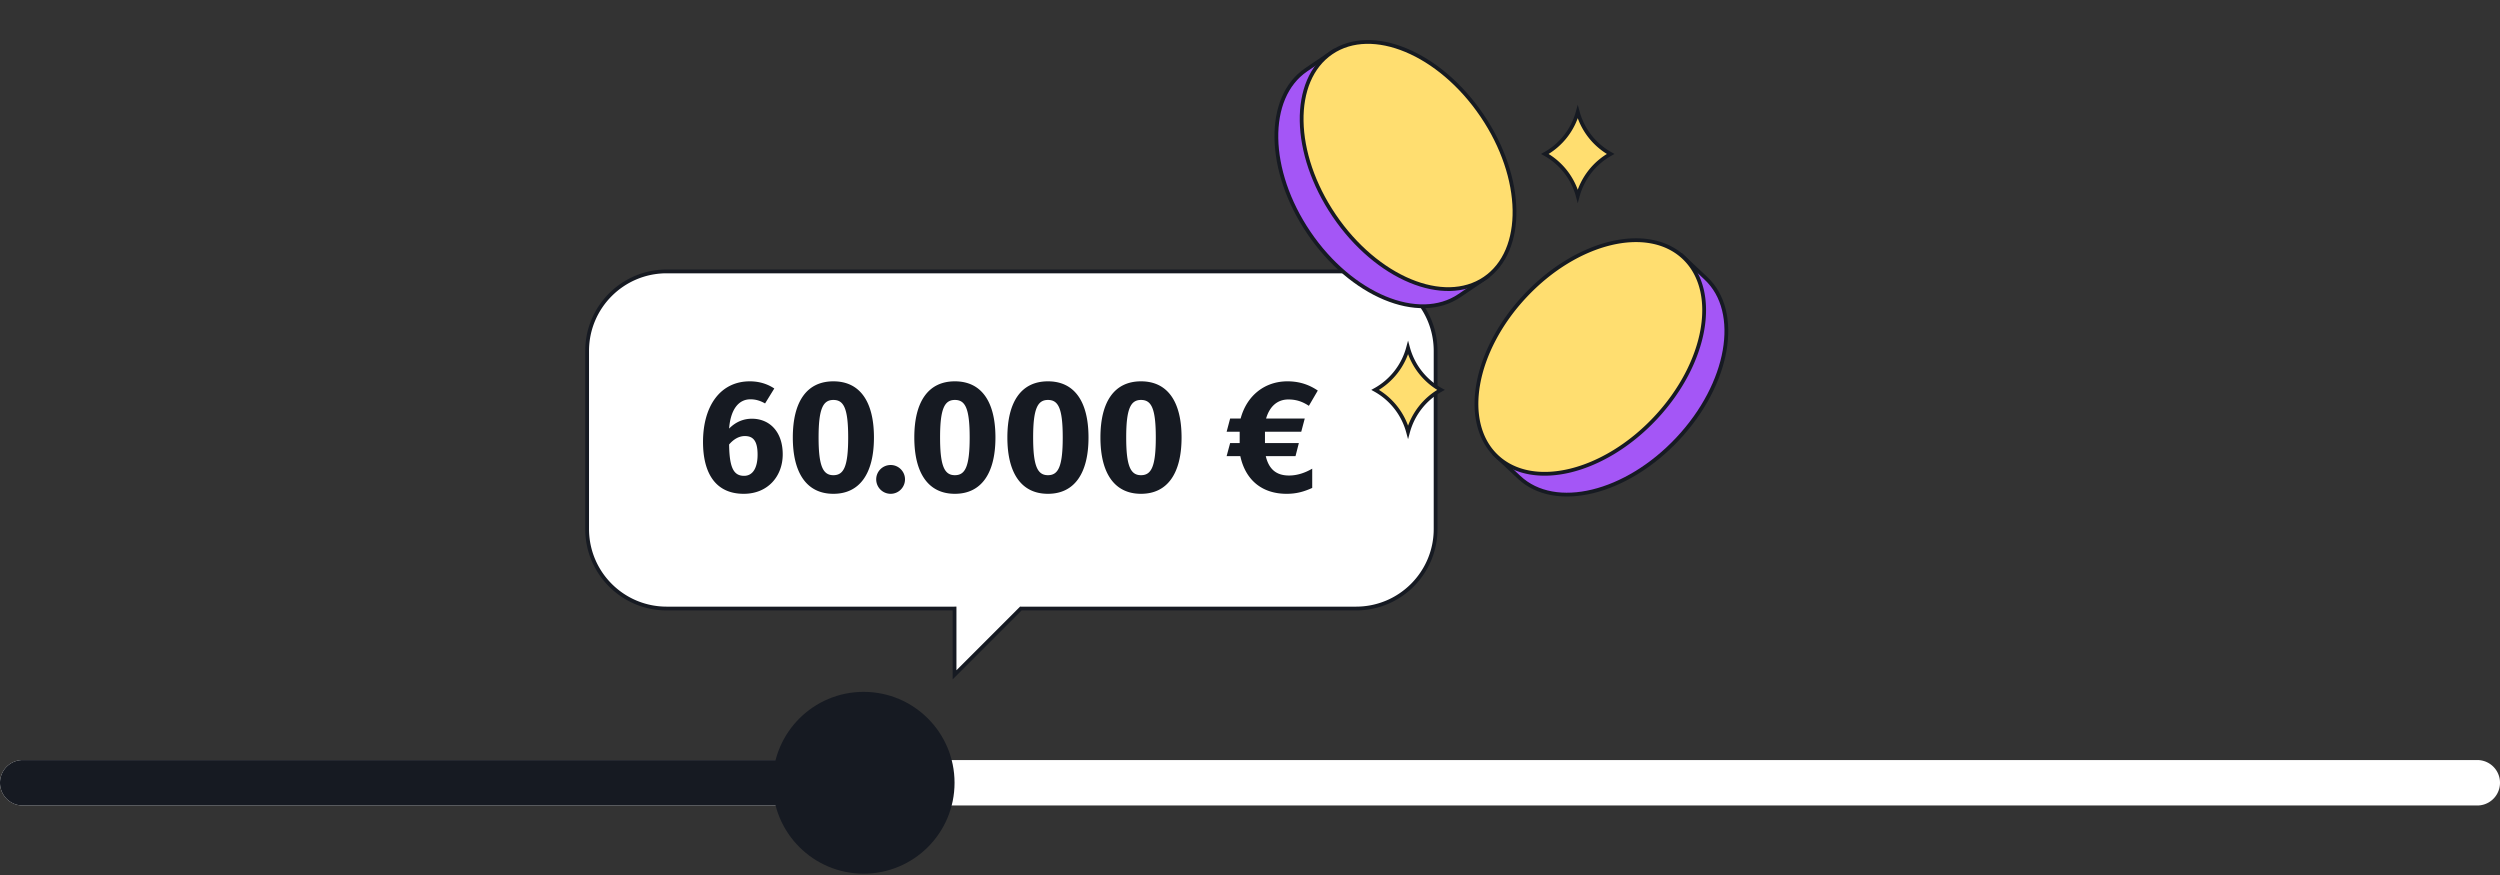 <svg xmlns="http://www.w3.org/2000/svg" fill="none" viewBox="0 0 660 231">
  <rect x="0" y="0" width="660" height="231" fill="#333333" stroke="none"/>
  <g clip-path="url(#a)">
    <path fill="#fff" fill-rule="evenodd" d="M176 71.651c-11.598 0-21 9.402-21 21v47c0 11.598 9.402 21 21 21h76v17.5l17.5-17.5H358c11.598 0 21-9.402 21-21v-47c0-11.598-9.402-21-21-21H176Z" clip-rule="evenodd"/>
    <path fill="#161A22" d="M252 160.651h.5v-.5h-.5v.5Zm0 17.5h-.5v1.207l.854-.853-.354-.354Zm17.5-17.5v-.5h-.207l-.147.147.354.353Zm-114-68c0-11.322 9.178-20.5 20.5-20.5v-1c-11.874 0-21.5 9.626-21.5 21.5h1Zm0 47v-47h-1v47h1Zm20.5 20.5c-11.322 0-20.5-9.178-20.5-20.5h-1c0 11.874 9.626 21.5 21.5 21.5v-1Zm76 0h-76v1h76v-1Zm.5 18v-17.5h-1v17.5h1Zm16.646-17.853-17.5 17.5.708.707 17.5-17.5-.708-.707Zm88.854-.147h-88.5v1H358v-1Zm20.5-20.5c0 11.322-9.178 20.5-20.5 20.5v1c11.874 0 21.5-9.626 21.5-21.5h-1Zm0-47v47h1v-47h-1Zm-20.5-20.5c11.322 0 20.5 9.178 20.5 20.5h1c0-11.874-9.626-21.5-21.5-21.5v1Zm-182 0h182v-1H176v1Zm22.49 38.39c4.662 0 8.148 3.402 8.148 9.408 0 5.796-3.948 10.416-10.29 10.416-7.518 0-10.752-5.544-10.752-13.692 0-9.618 4.662-16.002 12.348-16.002 2.688 0 4.83.798 6.468 1.89l-2.436 3.948c-1.176-.672-2.394-1.092-3.864-1.092-3.192 0-5.25 2.772-5.628 7.728 1.764-1.806 3.864-2.604 6.006-2.604Zm-2.058 15.078c2.394 0 3.57-2.226 3.57-5.586 0-3.654-1.176-4.914-3.36-4.914-1.512 0-2.94.798-4.158 2.226.084 5.922 1.092 8.274 3.948 8.274Zm23.581-24.948c6.972 0 10.71 5.292 10.71 14.826 0 9.492-3.738 14.868-10.71 14.868-6.972 0-10.71-5.376-10.71-14.868 0-9.534 3.738-14.826 10.71-14.826Zm0 4.914c-2.772 0-3.906 2.394-3.906 9.912 0 7.518 1.134 9.954 3.906 9.954 2.73 0 3.906-2.268 3.906-9.954 0-7.728-1.176-9.912-3.906-9.912Zm15.128 17.178c2.1 0 3.78 1.722 3.78 3.78 0 2.1-1.68 3.822-3.78 3.822a3.809 3.809 0 0 1-3.822-3.822c0-2.058 1.68-3.78 3.822-3.78Zm16.946-22.092c6.972 0 10.71 5.292 10.71 14.826 0 9.492-3.738 14.868-10.71 14.868-6.972 0-10.71-5.376-10.71-14.868 0-9.534 3.738-14.826 10.71-14.826Zm0 4.914c-2.772 0-3.906 2.394-3.906 9.912 0 7.518 1.134 9.954 3.906 9.954 2.73 0 3.906-2.268 3.906-9.954 0-7.728-1.176-9.912-3.906-9.912Zm24.568-4.914c6.972 0 10.71 5.292 10.71 14.826 0 9.492-3.738 14.868-10.71 14.868-6.972 0-10.71-5.376-10.71-14.868 0-9.534 3.738-14.826 10.71-14.826Zm0 4.914c-2.772 0-3.906 2.394-3.906 9.912 0 7.518 1.134 9.954 3.906 9.954 2.73 0 3.906-2.268 3.906-9.954 0-7.728-1.176-9.912-3.906-9.912Zm24.569-4.914c6.972 0 10.71 5.292 10.71 14.826 0 9.492-3.738 14.868-10.71 14.868-6.972 0-10.71-5.376-10.71-14.868 0-9.534 3.738-14.826 10.71-14.826Zm0 4.914c-2.772 0-3.906 2.394-3.906 9.912 0 7.518 1.134 9.954 3.906 9.954 2.73 0 3.906-2.268 3.906-9.954 0-7.728-1.176-9.912-3.906-9.912Zm38.441 24.78c-6.552 0-10.878-3.696-12.222-9.954h-3.612l.924-3.444h2.52v-2.982h-3.444l.924-3.486h2.772c1.638-6.132 6.426-9.828 12.348-9.828 3.444 0 5.964 1.05 8.022 2.436l-2.352 4.032c-1.722-1.134-3.36-1.68-5.418-1.68-2.688 0-4.872 1.596-5.88 5.04h10.206l-.924 3.486h-9.576v2.982h8.946l-.882 3.444h-7.854c.84 3.57 2.898 5.124 6.132 5.124 2.268 0 4.326-.756 6.132-1.806v5.082c-2.226 1.008-4.2 1.554-6.762 1.554Z"/>
    <path fill="#A456F6" fill-rule="evenodd" stroke="#161A22" stroke-miterlimit="10" d="M391.102 70.985c4.181-9.274 1.975-23.432-6.538-35.975-8.512-12.544-20.855-19.823-31.022-19.362l-1.454-2.146-7.259 4.923c-10.769 7.31-10.438 26.581.732 43.045 11.179 16.464 28.967 23.883 39.735 16.574l7.259-4.923-1.453-2.136Z" clip-rule="evenodd"/>
    <path fill="#FFDE70" stroke="#161A22" stroke-miterlimit="10" d="M391.971 73.516c10.767-7.308 10.435-26.582-.742-43.049s-28.966-23.891-39.733-16.583c-10.767 7.308-10.435 26.582.742 43.049s28.966 23.891 39.733 16.583Z"/>
    <path fill="#A456F6" fill-rule="evenodd" stroke="#161A22" stroke-miterlimit="10" d="M442.197 69.352c-9.966-2.046-23.301 3.208-33.669 14.267-10.368 11.05-14.769 24.696-12.092 34.512l-1.775 1.885 6.397 6.006c9.495 8.904 28.225 4.362 41.841-10.157 13.617-14.508 16.955-33.499 7.46-42.402l-6.397-6.006-1.765 1.895Z" clip-rule="evenodd"/>
    <path fill="#FFDE70" stroke="#161A22" stroke-miterlimit="10" d="M437.025 110.37c13.617-14.514 16.962-33.498 7.472-42.402-9.491-8.904-28.223-4.355-41.84 10.16-13.617 14.514-16.962 33.498-7.472 42.402 9.491 8.903 28.223 4.355 41.84-10.16ZM425.21 40.645a18.092 18.092 0 0 0-8.683 11.1 18.096 18.096 0 0 0-8.683-11.1 18.096 18.096 0 0 0 8.683-11.1 18.092 18.092 0 0 0 8.683 11.1Zm-44.789 62.287a18.14 18.14 0 0 0-8.693 11.099 18.09 18.09 0 0 0-8.683-11.099 18.096 18.096 0 0 0 8.683-11.1 18.145 18.145 0 0 0 8.693 11.1Z"/>
    <path fill="#fff" d="M0 206.651a6 6 0 0 1 6-6h648a6 6 0 0 1 0 12H6a6 6 0 0 1-6-6Z"/>
    <path fill="#161A22" d="M0 206.651a6 6 0 0 1 6-6h222.148v12H6a6 6 0 0 1-6-6Z"/>
    <circle cx="228" cy="206.651" r="24" fill="#161A22"/>
  </g>
  <defs>
    <clipPath id="a">
      <path fill="#fff" d="M0 .651h660v230H0z"/>
    </clipPath>
  </defs>
</svg>

